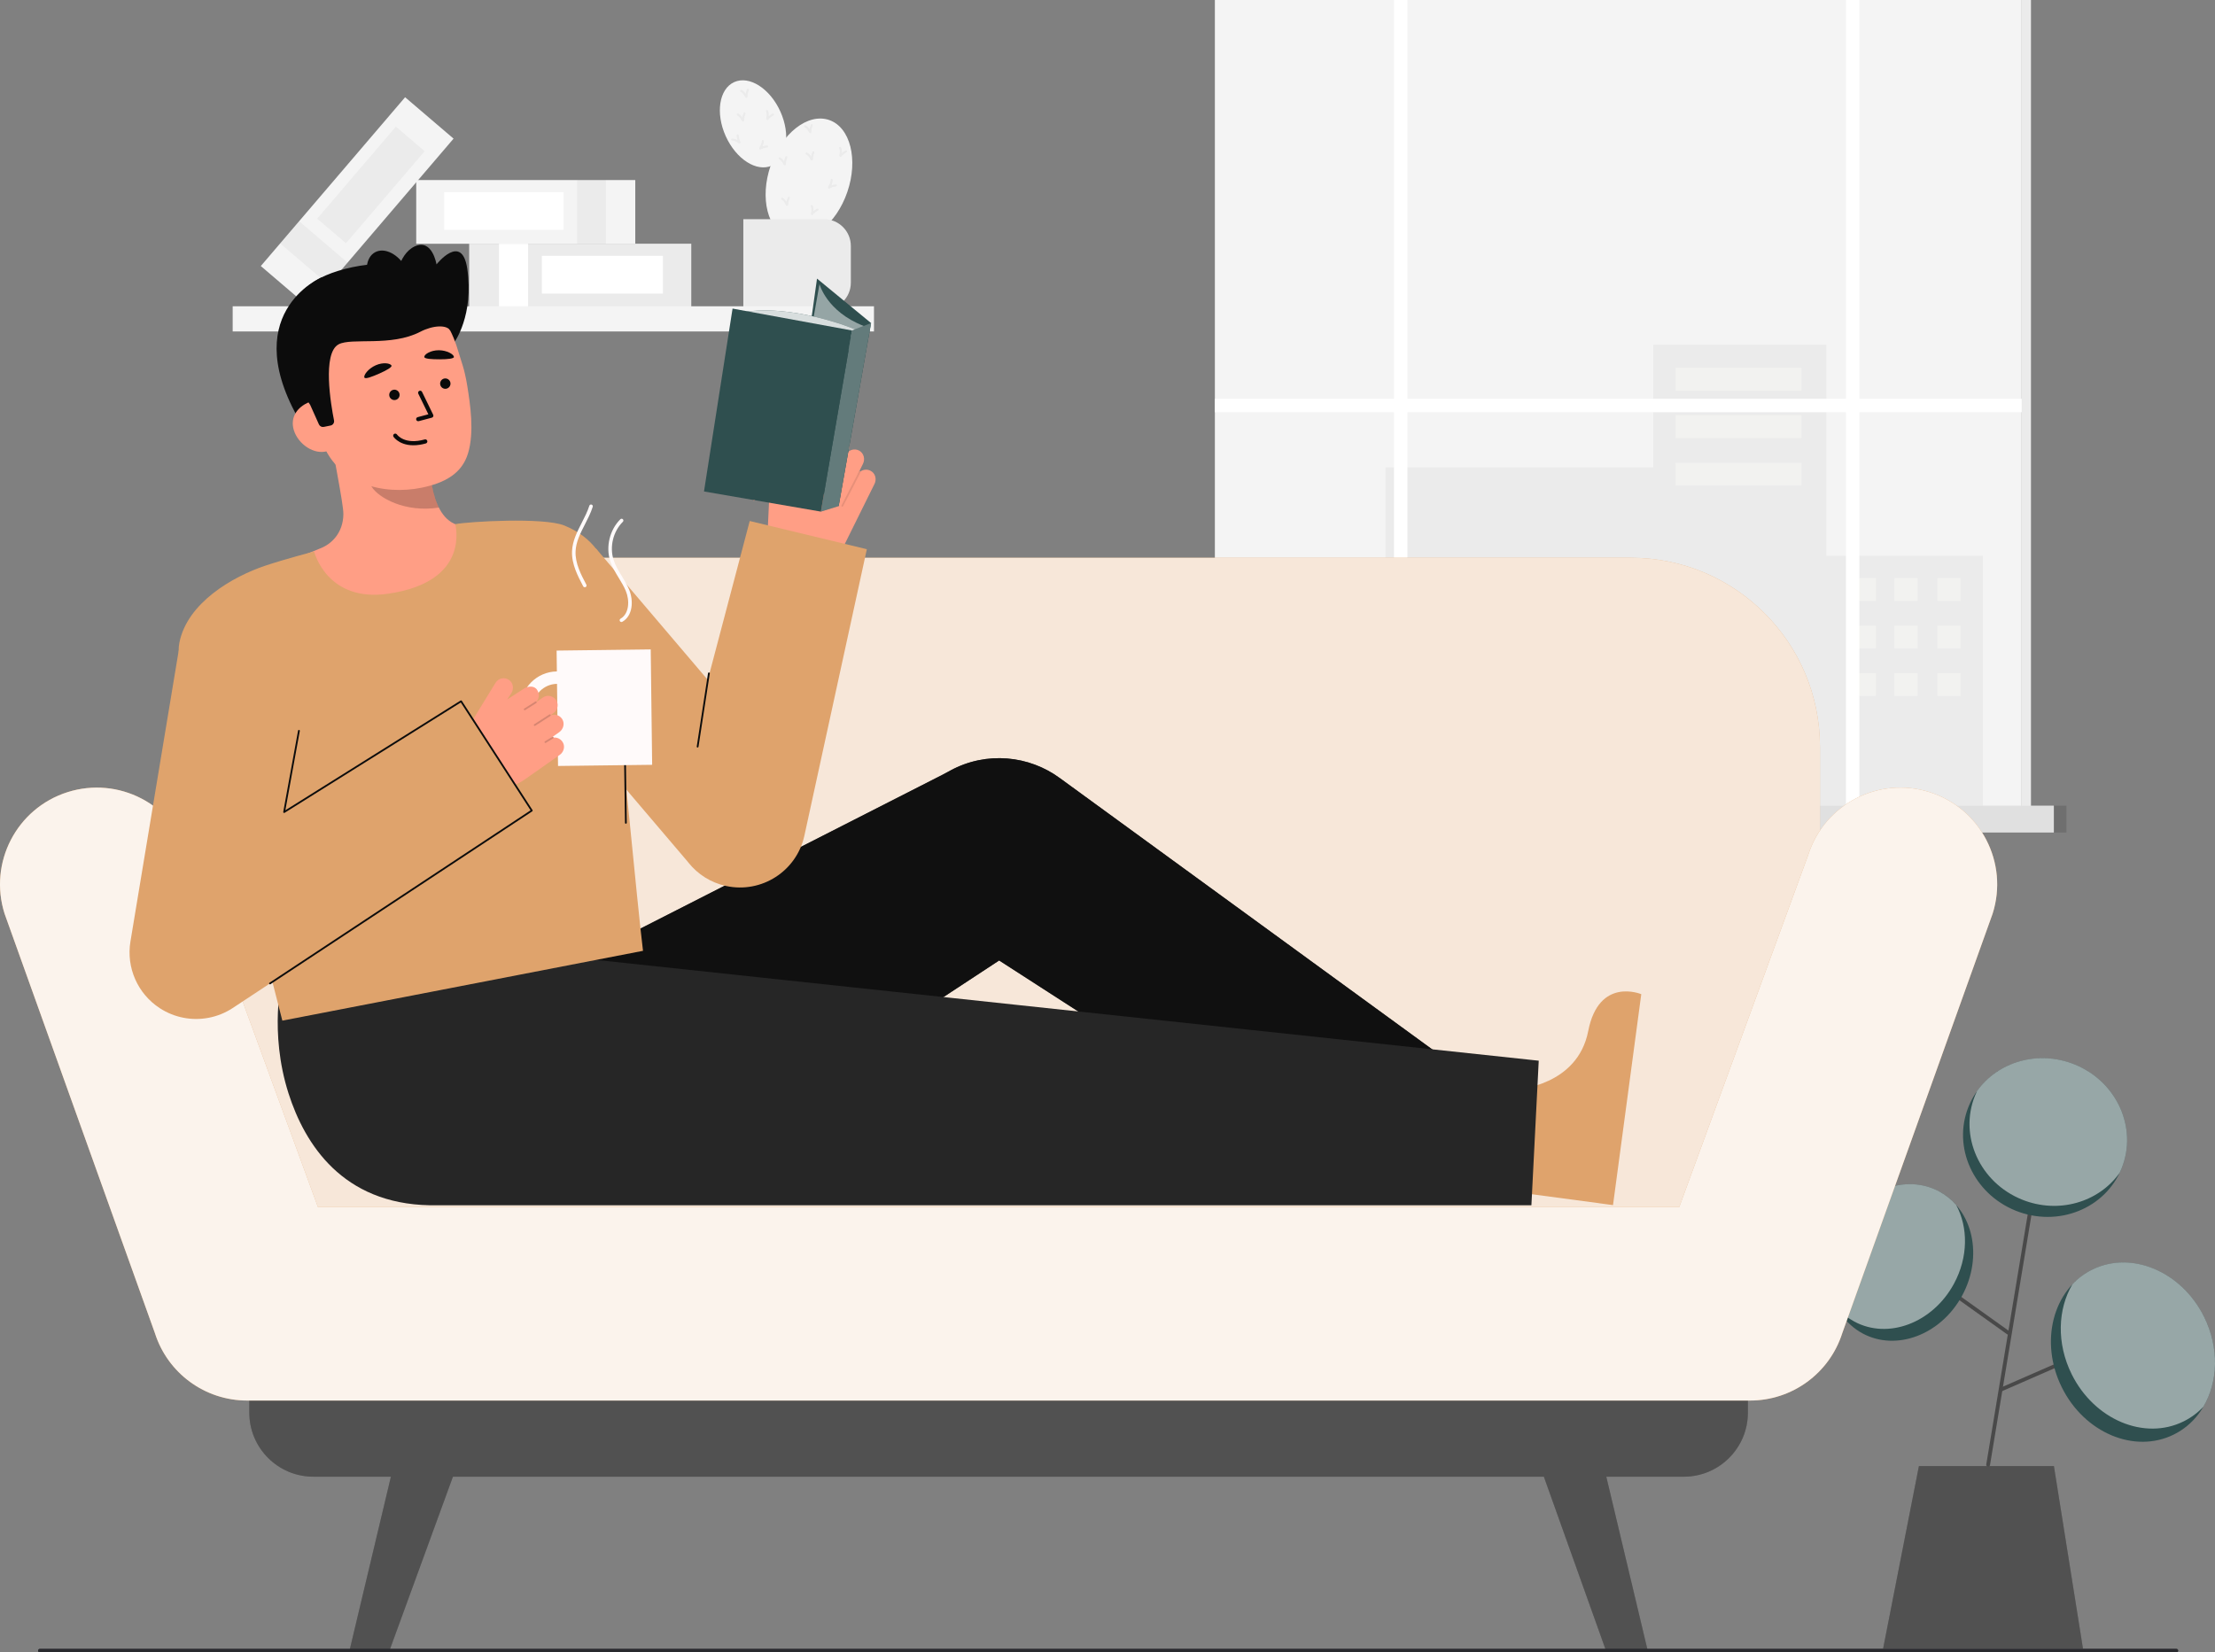 <svg xmlns="http://www.w3.org/2000/svg" id="Layer_2" data-name="Layer 2" viewBox="0 0 1112.057 829.803" style="width: 100%; height: 100%;"><rect x="0" y="0" width="1112.057" height="829.803" fill="#808080" stroke="none"/><g id="Layer_2-2" data-name="Layer 2"><g><g><polygon points="1031.183 736.235 1045.775 827.924 945.428 827.924 963.406 736.235 1031.183 736.235" fill="#262626"></polygon><polygon points="1031.183 736.235 1045.775 827.924 945.428 827.924 963.406 736.235 1031.183 736.235" fill="#fff" opacity=".2"></polygon><path d="m998.154,736.526c-.051,0-.104-.004-.156-.013-.518-.085-.868-.575-.782-1.092l27.636-166.752c.085-.518.572-.876,1.092-.782.518.085.868.575.782,1.092l-27.636,166.752c-.077.466-.48.795-.936.795Z" fill="#494949"></path><path d="m1004.668,698.733c-.366,0-.715-.212-.871-.57-.211-.481.009-1.041.49-1.25l67.475-29.501c.483-.212,1.041.01,1.25.49.211.481-.009,1.041-.49,1.25l-67.475,29.501c-.123.055-.253.08-.379.08Z" fill="#494949"></path><path d="m1008.011,670.179c-.122-.026-.243-.078-.352-.155l-45.517-32.516c-.427-.305-.526-.898-.221-1.325.305-.426.898-.526,1.325-.221l45.517,32.516c.427.305.526.898.221,1.325-.227.317-.614.454-.973.377Z" fill="#494949"></path><ellipse cx="1070.867" cy="678.997" rx="39.855" ry="46.183" transform="translate(-190.17 546.416) rotate(-26.375)" fill="#2F4F4F"></ellipse><path d="m1096.329,713.771c-19.718,9.778-44.893-.821-56.223-23.67-7.684-15.497-7.03-32.647.346-45.136,2.797-2.977,6.109-5.468,9.898-7.347,19.718-9.778,44.893.821,56.223,23.67,7.689,15.505,7.034,32.656-.346,45.137-2.797,2.977-6.109,5.468-9.898,7.347Z" fill="#fff" opacity=".5"></path><ellipse cx="1026.739" cy="571.237" rx="39.585" ry="41.433" transform="translate(112.788 1309.613) rotate(-68.024)" fill="#2F4F4F"></ellipse><path d="m1065.162,586.74c-.309.766-.641,1.513-1,2.249-10.48,14.776-30.701,20.796-48.979,13.421-21.22-8.563-31.791-31.941-23.61-52.215.309-.766.641-1.513.999-2.249,10.48-14.776,30.701-20.796,48.979-13.421,21.22,8.563,31.791,31.941,23.61,52.215Z" fill="#fff" opacity=".5"></path><ellipse cx="954.373" cy="633.979" rx="40.5" ry="34.951" transform="translate(-57.792 1170.896) rotate(-61.54)" fill="#2F4F4F"></ellipse><path d="m930.95,663.641c16.969,9.198,39.368.713,50.027-18.95,7.229-13.336,7.202-28.387,1.137-39.567-2.356-2.698-5.179-4.987-8.44-6.754-16.969-9.198-39.368-.713-50.027,18.95-7.233,13.343-7.206,28.394-1.137,39.567,2.356,2.698,5.179,4.987,8.44,6.754Z" fill="#fff" opacity=".5"></path></g><g><g><g><ellipse cx="406.145" cy="89.8" rx="31.227" ry="20.363" transform="translate(189.612 444.95) rotate(-71.097)" fill="#f4f4f4"></ellipse><ellipse cx="378.072" cy="62.19" rx="15.05" ry="23.003" transform="translate(7.846 160.875) rotate(-24.266)" fill="#f4f4f4"></ellipse></g><path d="m373.194,110.081h40.533c7.419,0,13.442,6.023,13.442,13.442v18.441c0,7.419-6.023,13.442-13.442,13.442h-40.533v-45.326h0Z" fill="#f4f4f4"></path><g fill="none" opacity=".05"><path d="m373.194,110.081h40.533c7.419,0,13.442,6.023,13.442,13.442v18.441c0,7.419-6.023,13.442-13.442,13.442h-40.533v-45.326h0Z" fill="#292a2e"></path></g><g fill="none" opacity=".05"><path d="m421.992,78.79c-.017,0-.033,0-.051-.003-.166-.017-.312-.115-.391-.263-.208-.393-.104-.823-.028-1.138.233-.979.171-2.049-.168-2.953-.097-.258.035-.546.294-.644.257-.096.547.034.644.294.326.872.439,1.871.329,2.826.599-.54,1.25-.991,1.928-1.332.245-.124.546-.026.671.222.124.246.025.547-.222.671-.96.483-1.865,1.223-2.62,2.138-.096.115-.237.182-.386.182Z" fill="#292a2e"></path><path d="m406.833,66.884c-.064,0-.129-.013-.19-.038-.409-.168-.6-.569-.738-.861-.43-.908-1.142-1.688-1.961-2.159-.239-.138-.322-.443-.185-.683.138-.24.444-.321.683-.185.793.456,1.5,1.146,2.01,1.949.125-.808.345-1.582.653-2.287.111-.253.407-.365.658-.258.253.11.368.405.258.658-.438,1.003-.677,2.168-.688,3.368-.002.166-.085.32-.224.412-.083.055-.18.083-.276.083Z" fill="#292a2e"></path><path d="m394.052,83.01c-.064,0-.129-.013-.189-.037-.408-.167-.598-.564-.735-.854-.435-.916-1.146-1.695-1.966-2.167-.239-.138-.322-.443-.185-.683.138-.24.444-.322.683-.185.793.456,1.5,1.146,2.011,1.95.123-.809.344-1.582.652-2.288.111-.253.406-.365.658-.258.253.11.368.405.258.658-.439,1.004-.677,2.168-.687,3.367,0,.166-.085.32-.224.412-.083.056-.18.084-.276.084Z" fill="#292a2e"></path><path d="m407.62,80.572c-.064,0-.129-.013-.189-.037-.41-.168-.6-.567-.737-.859-.433-.911-1.145-1.69-1.964-2.162-.239-.138-.321-.444-.184-.684s.442-.32.684-.184c.791.456,1.498,1.146,2.009,1.949.124-.808.344-1.582.652-2.287.11-.253.408-.366.658-.258.253.11.368.405.258.658-.439,1.004-.677,2.168-.687,3.367,0,.166-.085.32-.224.412-.083.056-.18.084-.276.084Z" fill="#292a2e"></path><path d="m416.25,94.669c-.078,0-.156-.019-.228-.055-.148-.076-.249-.221-.269-.386-.053-.441.196-.802.379-1.066.569-.826.893-1.844.9-2.812.002-.275.226-.496.5-.496h.004c.276.002.498.228.496.504-.008.939-.263,1.918-.712,2.77.755-.28,1.527-.457,2.284-.521.268-.021.518.18.54.456.023.275-.181.518-.456.54-1.065.09-2.171.437-3.198,1.003-.074.042-.158.062-.241.062Z" fill="#292a2e"></path><path d="m395.196,103.356c-.069,0-.14-.015-.205-.044-.403-.182-.581-.588-.711-.885-.402-.921-1.091-1.723-1.896-2.22-.235-.146-.308-.454-.163-.688.146-.235.454-.305.688-.163.777.481,1.464,1.193,1.949,2.012.148-.803.392-1.569.722-2.266.119-.25.419-.353.667-.237.249.119.355.417.237.667-.47.988-.742,2.145-.789,3.344-.007.166-.096.318-.236.405-.081.05-.172.075-.264.075Z" fill="#292a2e"></path><path d="m407.723,107.999c-.017,0-.034,0-.051-.003-.167-.017-.313-.116-.392-.264-.206-.391-.104-.819-.029-1.132.234-.986.172-2.056-.166-2.958-.098-.259.033-.547.292-.644.257-.099.547.034.644.292.327.872.44,1.872.33,2.828.599-.541,1.25-.992,1.928-1.333.245-.124.546-.026.671.222.124.246.025.547-.222.671-.959.483-1.864,1.223-2.619,2.139-.096.115-.237.182-.386.182Z" fill="#292a2e"></path></g><g fill="none" opacity=".05"><path d="m385.266,60.287c-.017,0-.033,0-.051-.003-.166-.017-.312-.115-.391-.263-.208-.393-.104-.823-.028-1.138.233-.979.171-2.049-.168-2.953-.097-.258.035-.546.294-.644.256-.097.546.035.644.294.326.872.439,1.871.329,2.826.599-.54,1.25-.991,1.928-1.332.245-.123.546-.026.671.222.124.246.025.547-.222.671-.96.483-1.865,1.223-2.62,2.138-.096.115-.237.182-.386.182Z" fill="#292a2e"></path><path d="m374.755,49.093c-.064,0-.129-.013-.189-.037-.41-.168-.6-.567-.737-.859-.433-.911-1.145-1.69-1.964-2.162-.239-.138-.321-.444-.184-.684.139-.239.442-.32.684-.184.791.456,1.498,1.146,2.009,1.949.124-.808.344-1.582.652-2.287.111-.253.407-.366.658-.258.253.11.368.405.258.658-.439,1.004-.677,2.168-.687,3.367,0,.166-.085.32-.224.412-.083.056-.18.084-.276.084Z" fill="#292a2e"></path><path d="m373.069,61.002c-.064,0-.129-.013-.19-.038-.409-.168-.6-.569-.738-.861-.43-.908-1.142-1.688-1.961-2.159-.239-.138-.322-.443-.185-.683.138-.24.445-.321.683-.185.793.456,1.5,1.146,2.01,1.949.125-.808.345-1.582.653-2.287.111-.253.407-.367.658-.258.253.11.368.405.258.658-.438,1.003-.677,2.168-.688,3.368-.002.166-.085.32-.224.412-.083.055-.18.083-.276.083Z" fill="#292a2e"></path><path d="m381.699,75.098c-.078,0-.157-.019-.229-.056-.148-.076-.249-.221-.269-.387-.051-.439.198-.801.379-1.064.569-.826.894-1.844.902-2.812.003-.274.226-.495.5-.495h.005c.275.003.498.229.495.505-.009.939-.264,1.918-.713,2.769.756-.281,1.528-.458,2.285-.521.248-.025.517.181.539.457.023.274-.182.517-.457.539-1.062.088-2.167.436-3.197,1.003-.075.042-.158.062-.241.062Z" fill="#292a2e"></path><path d="m371.242,71.993c-.395,0-.711-.24-.947-.419-.795-.603-1.774-.956-2.711-.985-.276-.009-.493-.24-.484-.516s.239-.504.516-.484c.913.029,1.856.309,2.675.782-.258-.781-.414-1.579-.459-2.358-.016-.275.194-.512.471-.527.308-.026.513.195.527.471.063,1.098.378,2.243.909,3.312.073.146.07.32-.009.464s-.224.239-.387.256c-.034.004-.068.006-.101.006Z" fill="#292a2e"></path></g></g><g><rect x="235.555" y="122.388" width="111.51" height="32" transform="translate(582.62 276.776) rotate(180)" fill="#f4f4f4"></rect><rect x="235.555" y="122.388" width="111.51" height="32" transform="translate(582.62 276.776) rotate(180)" fill="#292a2e" opacity=".05"></rect><rect x="250.53" y="122.388" width="14.612" height="32" transform="translate(515.671 276.776) rotate(180)" fill="#fff"></rect><rect x="272.063" y="128.471" width="60.754" height="18.963" transform="translate(604.879 275.904) rotate(180)" fill="#fff"></rect></g><g><rect x="208.967" y="90.419" width="109.978" height="32" transform="translate(527.912 212.837) rotate(-180)" fill="#f4f4f4"></rect><rect x="289.765" y="90.419" width="14.411" height="32" transform="translate(593.941 212.837) rotate(-180)" fill="#292a2e" opacity=".05"></rect><rect x="223.02" y="96.501" width="59.919" height="18.963" transform="translate(505.959 211.965) rotate(-180)" fill="#fff"></rect></g><g><rect x="123.572" y="85.608" width="111.51" height="32" transform="translate(373.075 31.292) rotate(130.517)" fill="#f4f4f4"></rect><rect x="150.274" y="111.056" width="14.612" height="32" transform="translate(356.545 89.805) rotate(130.517)" fill="#292a2e" opacity=".05"></rect><rect x="155.85" y="83.382" width="60.754" height="18.963" transform="translate(377.809 11.622) rotate(130.517)" fill="#292a2e" opacity=".05"></rect></g><rect x="116.817" y="153.804" width="321.971" height="12.652" fill="#f4f4f4"></rect></g><g><rect id="c_3_c" x="609.936" y="0" width="405.081" height="405.081" fill="#f4f4f4"></rect><rect id="c_3_c-2" data-name="c_3_c" x="1015.017" y="0" width="4.643" height="405.081" fill="#f4f4f4"></rect><rect id="c_3_c-3" data-name="c_3_c" x="1015.017" y="0" width="4.643" height="405.081" fill="#292a2e" opacity=".05"></rect><polygon id="c_3_c-4" data-name="c_3_c" points="916.884 279.134 916.884 173.152 830.069 173.152 830.069 234.725 695.592 234.725 695.592 343.749 638.437 343.749 638.437 405.081 695.592 405.081 706.603 405.081 995.531 405.081 995.531 279.134 916.884 279.134" fill="#292a2e" opacity=".05"></polygon><g id="c_3_wh"><rect id="c_3_wh-2" data-name="c_3_wh" x="841.213" y="184.659" width="63.22" height="11.507" fill="#fffffa" opacity=".34"></rect><rect id="c_3_wh-3" data-name="c_3_wh" x="841.213" y="208.505" width="63.22" height="11.507" fill="#fffffa" opacity=".34"></rect><rect id="c_3_wh-4" data-name="c_3_wh" x="841.213" y="232.35" width="63.22" height="11.507" fill="#fffffa" opacity=".34"></rect></g><g id="c_3_wh-5" data-name="c_3_wh"><rect id="c_3_wh-6" data-name="c_3_wh" x="972.668" y="290.304" width="11.652" height="11.507" fill="#fffffa" opacity=".34"></rect><rect id="c_3_wh-7" data-name="c_3_wh" x="972.668" y="314.15" width="11.652" height="11.507" fill="#fffffa" opacity=".34"></rect><rect id="c_3_wh-8" data-name="c_3_wh" x="972.668" y="337.995" width="11.652" height="11.507" fill="#fffffa" opacity=".34"></rect><rect id="c_3_wh-9" data-name="c_3_wh" x="951.112" y="290.304" width="11.652" height="11.507" fill="#fffffa" opacity=".34"></rect><rect id="c_3_wh-10" data-name="c_3_wh" x="951.112" y="314.15" width="11.652" height="11.507" fill="#fffffa" opacity=".34"></rect><rect id="c_3_wh-11" data-name="c_3_wh" x="951.112" y="337.995" width="11.652" height="11.507" fill="#fffffa" opacity=".34"></rect><rect id="c_3_wh-12" data-name="c_3_wh" x="930.138" y="290.304" width="11.652" height="11.507" fill="#fffffa" opacity=".34"></rect><rect id="c_3_wh-13" data-name="c_3_wh" x="930.138" y="314.15" width="11.652" height="11.507" fill="#fffffa" opacity=".34"></rect><rect id="c_3_wh-14" data-name="c_3_wh" x="930.138" y="337.995" width="11.652" height="11.507" fill="#fffffa" opacity=".34"></rect></g><polygon points="1015.017 200.268 933.508 200.268 933.508 0 926.767 0 926.767 200.268 706.603 200.268 706.603 0 699.862 0 699.862 200.268 609.936 200.268 609.936 207.009 699.862 207.009 699.862 405.081 706.603 405.081 706.603 207.009 926.767 207.009 926.767 405.081 933.508 405.081 933.508 207.009 1015.017 207.009 1015.017 200.268" fill="#fff"></polygon><rect id="c_3_c-5" data-name="c_3_c" x="593.799" y="404.592" width="437.355" height="13.471" fill="#f4f4f4"></rect><rect id="c_3_c-6" data-name="c_3_c" x="593.799" y="404.592" width="437.355" height="13.471" fill="#292a2e" opacity=".1"></rect><rect id="c_3_c-7" data-name="c_3_c" x="1031.154" y="404.592" width="6.314" height="13.471" fill="#292a2e" opacity=".1"></rect><rect id="c_3_c-8" data-name="c_3_c" x="1031.154" y="404.592" width="6.314" height="13.471" fill="#292a2e" opacity=".1"></rect></g><g><path d="m845.365,657.405H157.34c-17.768,0-32.173,14.404-32.173,32.173v19.816c0,17.769,14.404,32.173,32.173,32.173h38.914l-20.79,87.345h20.058l31.879-87.345h547.705l31.186,87.345h20.95l-20.79-87.345h38.914c17.769,0,32.173-14.404,32.173-32.173v-19.816c0-17.769-14.404-32.173-32.173-32.173Z" fill="#262626"></path><path d="m845.365,657.405H157.34c-17.768,0-32.173,14.404-32.173,32.173v19.816c0,17.768,14.404,32.173,32.173,32.173h38.914l-20.79,87.345h20.059l31.879-87.345h547.705l31.186,87.345h20.95l-20.79-87.345h38.914c17.769,0,32.173-14.404,32.173-32.173v-19.816c0-17.768-14.404-32.173-32.173-32.173Z" fill="#fff" opacity=".2"></path><path d="m183.979,280.097h634.748c52.427,0,94.992,42.564,94.992,94.992v248.3c0,18.924-15.364,34.288-34.288,34.288H123.275c-18.924,0-34.288-15.364-34.288-34.288v-248.3c0-52.427,42.564-94.992,94.992-94.992Z" fill="#DFA36C"></path><path d="m183.979,280.097h634.748c52.427,0,94.992,42.564,94.992,94.992v248.3c0,18.924-15.364,34.288-34.288,34.288H123.275c-18.924,0-34.288-15.364-34.288-34.288v-248.3c0-52.427,42.564-94.992,94.992-94.992Z" fill="#fff" opacity=".74"></path><g><path d="m968.826,397.806c-25.576-8.133-52.897,6.008-61.029,31.582l-64.707,176.753H159.615l-64.707-176.753c-8.131-25.574-35.454-39.715-61.029-31.582-25.574,8.132-39.714,35.455-31.582,61.029l75.475,210.62c6.412,20.168,25.142,33.866,46.305,33.866h754.549c21.163,0,39.893-13.698,46.305-33.866l75.475-210.62c8.132-25.574-6.008-52.898-31.582-61.029Z" fill="#DFA36C"></path><path d="m968.826,397.806c-25.576-8.133-52.897,6.008-61.029,31.582l-64.707,176.753H159.615l-64.707-176.753c-8.131-25.574-35.454-39.715-61.029-31.582-25.574,8.132-39.714,35.455-31.582,61.029l75.475,210.62c6.412,20.168,25.142,33.866,46.305,33.866h754.549c21.163,0,39.893-13.698,46.305-33.866l75.475-210.62c8.132-25.574-6.008-52.898-31.582-61.029Z" fill="#fff" opacity=".87"></path></g></g><path d="m1092.673,829.803H20c-.493,0-.892-.399-.892-.892s.399-.892.892-.892h1072.674c.493,0,.892.399.892.892s-.399.892-.892.892Z" fill="#292a2e"></path><g fill="none" opacity=".65"><path d="m1092.673,829.803H20c-.493,0-.892-.399-.892-.892s.399-.892.892-.892h1072.674c.493,0,.892.399.892.892s-.399.892-.892.892Z" fill="#292a2e"></path></g><g><path d="m722.815,529.709l-190.588-138.875c-15.533-11.484-36.96-13.721-55.067-3.911l-3.61,1.956-224.886,114.543,66.767,101.239,186.2-122.337,175.659,113.261,45.525-65.877Z" fill="#262626"></path><path d="m722.815,529.709l-190.588-138.875c-15.533-11.484-36.96-13.721-55.067-3.911l-3.61,1.956-224.886,114.543,66.767,101.239,186.2-122.337,175.659,113.261,45.525-65.877Z" fill="#0a0a0a" opacity=".8"></path><path id="st" d="m120.621,399.698c-.178.034-.366-.042-.465-.206-.128-.211-.061-.485.149-.613l22.108-13.458c.211-.128.485-.061.613.149.128.211.061.485-.149.613l-22.108,13.458c-.047.029-.096.047-.147.057Z" fill="#0c0c0c"></path><path d="m761.642,547.022s30.368-1.745,35.732-29.241c5.363-27.496,26.639-18.528,26.639-18.528l-14.19,105.92-52.919-7.09,4.739-51.061Z" fill="#DFA36C"></path><path d="m283.725,480.378l-142.11,10.521s-6.655,27.242,3.238,58.172c8.198,25.633,27.197,55.353,70.848,56.182h553.149l3.68-72.595-488.805-52.281Z" fill="#262626"></path><g><g><g><path d="m228.06,171.952s10.028-13.646,6.51-37.106c-2.724-18.164-15.419-2.073-15.419-2.073,0,0-2.088-13.06-10.864-9.078-8.776,3.981-9.959,18.71-9.959,18.71" fill="#0c0c0c"></path><path d="m161.42,139.307s-43.955,18.444-9.143,75.07l4.099-.932,8.32-1.892" fill="#0c0c0c"></path><path id="sk" d="m241.085,265.038c-.21.005,3.405,38.273-41.154,41.822-30.847,2.461-46.752-28.198-47.451-28.089,3.179-1.21,7.076-2.903,8.634-3.518,5.176-2.043,11.184-7.512,11.28-17.077.056-5.513-5.736-32.77-6.116-38.28l48.429,3.164c1.133,11.585.698,38.919,17.474,41.134,2.791.364,5.777.633,8.902.844Z" fill="#ff9e85"></path><path id="sh" d="m220.335,254.894c-.992-2.013-1.673-3.792-2.538-7.045-1.547-5.818-2.06-11.308-2.323-16.943-9.651.213-19.347-2.352-27.631-7.308-.37,3.345-2.967,18.113-1.169,20.957,3.399,5.377,16.623,12.99,33.662,10.338Z" fill="#0c0c0c" opacity=".22"></path><path d="m211.614,244.926c-18.384,3.747-43.195-1.159-50.77-25.37l-6.835-21.846c-7.575-24.211-.999-47.816,21.797-54.948h0c22.796-7.132,45.975,7.164,53.55,31.375l3.026,9.671c.623,1.991,1.531,5.629,2.252,10.182,1.437,9.084,3.588,22.907.345,33.662-3.061,10.153-11.62,14.88-23.365,17.274Z" fill="#ff9e85"></path><g><g><circle id="e1_eye" cx="223.571" cy="192.642" r="2.604" transform="translate(-26.962 36.667) rotate(-8.845)" fill="#0a0a0a"></circle><g id="e1_n"><path d="m210.122,211.513c-.521.081-1.028-.243-1.166-.763-.147-.556.184-1.126.741-1.274l5.363-1.418-5.05-10.367c-.251-.517-.036-1.141.481-1.393.517-.251,1.14-.037,1.393.48l5.604,11.507c.136.28.14.607.01.89s-.379.494-.681.573l-6.588,1.742c-.036.009-.072.017-.107.022Z" fill="#0a0a0a"></path></g><g id="e1_m"><path d="m210.726,223.358c-9.331,1.452-12.985-3.755-13.151-4-.322-.476-.198-1.124.278-1.447.473-.322,1.118-.198,1.443.273.154.222,3.865,5.316,13.942,2.491.565-.161,1.13.168,1.285.722.155.554-.168,1.129-.722,1.284-1.087.305-2.112.526-3.075.676Z" fill="#0a0a0a"></path></g><path id="e1_eb" d="m196.558,183.571c.366.728-2.245,2.309-6.003,3.97-3.759,1.661-7.191,2.972-7.608,2.046-.527-1.169,1.948-4.5,5.707-6.161,3.759-1.661,7.328-1.001,7.905.145Z" fill="#0a0a0a"></path><circle id="e1_eye-2" data-name="e1_eye" cx="198.02" cy="198.298" r="2.605" transform="translate(-28.135 32.805) rotate(-8.845)" fill="#0a0a0a"></circle></g><path id="e1_eb-2" data-name="e1_eb" d="m227.899,179.245c.039.814-2.988,1.2-7.098,1.193-4.11-.007-7.778-.202-7.784-1.217-.007-1.282,3.175-3.346,7.285-3.339,4.11.007,7.536,2.082,7.598,3.363Z" fill="#0a0a0a"></path></g><path d="m164.568,226.489c-6.928,2.167-14.862-3.487-17.029-10.414-2.167-6.928,2.253-12.505,9.181-14.672l5.022,3.525,8.783,19.698-5.956,1.863Z" fill="#ff9e85"></path><path d="m165.97,213.69c1.191-.243,1.965-1.397,1.728-2.589-1.531-7.701-6.017-33.731,2.308-38.187,6.522-3.491,26.309,1.326,41.019-6.313,6.435-3.342,13.419-3.59,15.042-.563.643,1.199-.59-18.415-15.439-29.141-11.823-8.54-40.604-3.344-52.186,4.077-32.07,20.55-2.704,62.371-2.704,62.371l4.384,9.774c.423.944,1.444,1.468,2.458,1.261l3.389-.691Z" fill="#0c0c0c"></path><ellipse cx="195.291" cy="139.534" rx="9.937" ry="14.627" transform="translate(-42.886 109.868) rotate(-28.446)" fill="#0c0c0c"></ellipse></g><path d="m308.628,336.736c1.771,16.597,11.639,120.376,14.196,140.747l-181.073,35.056c-4.552-17.938-24.58-96.353-35.393-131.062-10.319-33.12-18.58-47.502-16.279-58.861,4.059-20.034,26.806-33.033,42.864-38.458,9.806-3.312,24.761-7.222,24.761-7.222,0,0,6.304,25.692,37.16,21.216,42.004-6.094,33.542-34.904,33.748-34.944,6.743-1.305,44.397-3.508,54.733.697,14.598,5.939,20.659,16.712,22.858,27.261,2.532,12.146.418,26.745,2.424,45.569Z" fill="#DFA36C"></path></g><g><path d="m437.774,236.858c-2.505-1.9-5.968-.991-7.29,1.681l2.779-5.617c1.16-2.345.444-5.316-1.837-6.597-2.433-1.366-5.481-.402-6.703,2.067l1.258-2.542c1.036-2.094.57-4.715-1.292-6.127-2.505-1.9-5.968-.991-7.29,1.681l-2.204,4.453c1.183-2.392.204-5.289-2.188-6.473h0c-2.45-1.42-5.266.636-6.383,2.894l-10.4,20.129.304-6.518c.122-2.613-1.726-5.047-4.33-5.305-2.777-.275-5.182,1.831-5.311,4.583l-2.385,51.175,15.562,1.17c9.887.743,19.237-4.587,23.634-13.474l15.365-31.054c1.036-2.094.57-4.715-1.292-6.127Z" fill="#ff9e85"></path><path d="m405.369,244.803c.217.106.48.019.591-.197l9.866-19.155c.113-.219.027-.487-.192-.601-.197-.122-.488-.026-.601.192l-9.866,19.155c-.113.219-.027.487.192.601l.009.005Z" fill="#ff9e85"></path><path d="m413.697,249.387c.217.106.48.019.591-.197l11.01-21.377c.113-.219.027-.487-.192-.601-.201-.102-.488-.026-.601.192l-11.01,21.377c-.113.219-.027.487.192.601l.009.005Z" fill="#ff9e85"></path><path d="m422.689,254.404c.217.106.48.019.591-.197l8.783-17.052c.113-.219.027-.487-.192-.601-.223-.109-.488-.026-.601.192l-8.783,17.052c-.113.219-.027.487.192.601l.009.005Z" fill="#ff9e85"></path><g fill="none" opacity=".1"><path d="m405.369,244.803c.217.106.48.019.591-.197l9.866-19.155c.113-.219.027-.487-.192-.601-.197-.122-.488-.026-.601.192l-9.866,19.155c-.113.219-.027.487.192.601l.009.005Z" fill="#0c0c0c"></path></g><g fill="none" opacity=".1"><path d="m413.697,249.387c.217.106.48.019.591-.197l11.01-21.377c.113-.219.027-.487-.192-.601-.201-.102-.488-.026-.601.192l-11.01,21.377c-.113.219-.027.487.192.601l.009.005Z" fill="#0c0c0c"></path></g><g fill="none" opacity=".1"><path d="m422.689,254.404c.217.106.48.019.591-.197l8.783-17.052c.113-.219.027-.487-.192-.601-.223-.109-.488-.026-.601.192l-8.783,17.052c-.113.219-.027.487.192.601l.009.005Z" fill="#0c0c0c"></path></g></g><path d="m376.406,261.633l-21.055,79.79-56.142-65.994-52.174,41.823,98.227,115.463.47.588c4.572,5.7,11.054,9.93,18.749,11.607,17.853,3.892,35.48-7.426,39.372-25.279l31.355-143.837-58.802-14.161Z" fill="#DFA36C"></path><path id="st-2" data-name="st" d="m314.312,413.645c-.026.005-.052.008-.079.008-.246.003-.448-.193-.452-.44l-.757-54.307c-.003-.246.191-.448.44-.452.246-.003.448.193.452.44l.757,54.307c.003.219-.152.403-.361.444Z" fill="#0c0c0c"></path><g id="b"><rect x="279.803" y="326.413" width="47.253" height="57.951" transform="translate(-4.36 3.769) rotate(-.707)" fill="snow"></rect><path d="m280.033,374.187c-10.205.126-18.609-8.074-18.735-18.278-.126-10.205,8.074-18.609,18.278-18.735s18.609,8.074,18.735,18.278c.126,10.205-8.074,18.609-18.278,18.735Zm-.38-30.773c-6.764.083-12.198,5.654-12.115,12.418.083,6.764,5.654,12.198,12.418,12.115s12.198-5.654,12.115-12.418c-.083-6.764-5.654-12.198-12.418-12.115Z" fill="snow"></path><path d="m312.002,312.361c-.314.004-.621-.159-.787-.451-.243-.428-.093-.972.335-1.216,4.284-2.431,4.701-9.016,2.63-13.978-.939-2.248-2.251-4.403-3.52-6.487-1.626-2.67-3.307-5.432-4.293-8.499-2.316-7.205-.269-15.636,5.093-20.978.349-.346.913-.346,1.261.003.347.349.346.913-.003,1.261-4.899,4.881-6.77,12.585-4.654,19.169.921,2.866,2.474,5.417,4.119,8.118,1.303,2.141,2.652,4.355,3.642,6.727,2.339,5.601,1.943,13.188-3.394,16.217-.136.077-.283.114-.428.116Z" fill="snow"></path><path d="m293.605,294.915c-.324.004-.639-.169-.8-.475-2.626-4.969-5.894-11.153-5.616-17.651.221-5.167,2.597-9.804,4.894-14.289,1.414-2.759,2.875-5.612,3.8-8.536.148-.469.647-.73,1.119-.581.469.149.729.65.581,1.119-.97,3.066-2.466,5.986-3.913,8.811-2.312,4.512-4.495,8.774-4.7,13.552-.258,6.015,2.754,11.713,5.41,16.741.23.435.064.974-.372,1.204-.129.069-.268.102-.404.103Z" fill="snow"></path></g><g id="ha"><path id="sk-2" data-name="sk" d="m282.786,373.209c-1.263-2.818-4.675-3.666-7.073-1.986l5.041-3.53c2.104-1.474,2.887-4.371,1.525-6.549-1.452-2.323-4.533-2.929-6.749-1.378l2.282-1.598c1.879-1.316,2.712-3.794,1.774-5.888-1.263-2.818-4.675-3.665-7.073-1.986l-3.997,2.799c2.146-1.503,2.668-4.461,1.165-6.608h0c-1.442-2.378-4.836-1.933-6.863-.514l-8.213,5.325,2.162-3.249c1.336-2.194.891-5.162-1.231-6.611-2.263-1.545-5.328-.864-6.735,1.446l-24.995,40.744,12.857,8.34c8.168,5.299,18.735,5.112,26.711-.474l17.638-12.399c1.879-1.316,2.712-3.794,1.774-5.887Z" fill="#ff9e85"></path><path id="sk-3" data-name="sk" d="m263.521,356.652c-.174.034-.36-.039-.461-.199-.132-.208-.071-.483.137-.615l5.569-3.537c.208-.13.483-.071.615.137.132.208.071.483-.137.615l-5.569,3.537c-.049.031-.101.051-.154.061Z" fill="#ff9e85"></path><path id="sk-4" data-name="sk" d="m268.536,364.526c-.173.034-.357-.038-.459-.196-.134-.206-.074-.483.133-.616l7.602-4.913c.205-.132.482-.075.616.133.134.206.074.483-.133.616l-7.602,4.913c-.049.032-.102.053-.157.063Z" fill="#ff9e85"></path><path id="sk-5" data-name="sk" d="m273.919,373.085c-.177.034-.365-.042-.465-.204-.128-.21-.063-.484.147-.613l3.645-2.236c.209-.128.484-.063.613.147.128.21.063.484-.147.613l-3.645,2.236c-.047.029-.097.048-.148.058Z" fill="#ff9e85"></path><path id="sh-2" data-name="sh" d="m263.521,356.652c-.174.034-.36-.039-.461-.199-.132-.208-.071-.483.137-.615l5.569-3.537c.208-.13.483-.071.615.137.132.208.071.483-.137.615l-5.569,3.537c-.049.031-.101.051-.154.061Z" fill="#0c0c0c" opacity=".17"></path><path id="sh-3" data-name="sh" d="m268.536,364.526c-.173.034-.357-.038-.459-.196-.134-.206-.074-.483.133-.616l7.602-4.913c.205-.132.482-.075.616.133.134.206.074.483-.133.616l-7.602,4.913c-.049.032-.102.053-.157.063Z" fill="#0c0c0c" opacity=".17"></path><path id="sh-4" data-name="sh" d="m273.919,373.085c-.177.034-.365-.042-.465-.204-.128-.21-.063-.484.147-.613l3.645-2.236c.209-.128.484-.063.613.147.128.21.063.484-.147.613l-3.645,2.236c-.047.029-.097.048-.148.058Z" fill="#0c0c0c" opacity=".17"></path></g><path id="b-2" data-name="b" d="m104.832,511.093c-8.364,1.62-17.21.015-24.62-4.816-11.118-7.247-16.896-20.385-14.725-33.478l23.902-144.116c3.022-18.216,20.235-30.535,38.454-27.512,18.215,3.021,30.533,20.237,27.512,38.453l-11.43,68.917,87.949-56.632,35.111,55.148-150.199,99.183c-3.703,2.425-7.769,4.043-11.954,4.853Z" fill="#DFA36C"></path><path id="st-3" data-name="st" d="m135.627,494.303c-.172.033-.354-.037-.457-.192-.136-.205-.079-.482.126-.618l131.074-86.565-35.025-54.156-88.464,55.408c-.149.095-.339.091-.487-.009-.146-.099-.22-.275-.188-.449l7.435-40.806c.044-.243.277-.403.519-.358.242.044.402.276.358.519l-7.254,39.812,87.98-55.105c.207-.129.479-.068.611.135l35.503,54.896c.133.206.076.479-.129.614l-131.442,86.808c-.05.034-.105.055-.161.066Z" fill="#0c0c0c"></path><path d="m350.326,375.38c-.049.009-.101.011-.153.003-.243-.038-.41-.265-.372-.508l5.669-36.802c.038-.243.264-.411.509-.373.243.038.41.265.372.508l-5.669,36.802c-.029.191-.176.335-.356.37Z" fill="#0c0c0c"></path><path d="m388.538,242.949l.328-8.917c.122-2.613-1.726-5.047-4.33-5.305-2.777-.275-5.182,1.831-5.311,4.583l-.853,18.294" fill="#ff9e85"></path><g><polygon points="421.054 254.154 397.061 233.655 410.186 139.909 437.326 162.238 421.054 254.154" fill="#2F4F4F"></polygon><path d="m408.243,160.71l3.189-18.043s3.54,13.758,22.183,21.012l-.667,14.762-25.56-9.345.855-8.386Z" fill="#2F4F4F"></path><path d="m408.243,160.71l3.189-18.043s3.54,13.758,22.183,21.012l-.667,14.762-25.56-9.345.855-8.386Z" fill="#fff" opacity=".49"></path><path d="m429.265,165.367s-32.432-13.592-58.333-8.212l56.208,12.298,2.125-4.086Z" fill="#2F4F4F"></path><path d="m429.265,165.367s-32.432-13.592-58.333-8.212l56.208,12.298,2.125-4.086Z" fill="#fff" opacity=".81"></path><polygon points="437.326 162.238 427.74 165.959 412.139 256.921 421.054 254.154 437.326 162.238" fill="#2F4F4F"></polygon><polygon points="437.326 162.238 427.74 165.959 412.139 256.921 421.054 254.154 437.326 162.238" fill="#fff" opacity=".25"></polygon><polygon points="367.787 154.963 427.74 165.959 412.139 256.921 353.445 246.8 367.787 154.963" fill="#2F4F4F"></polygon></g></g></g></g></g></svg>